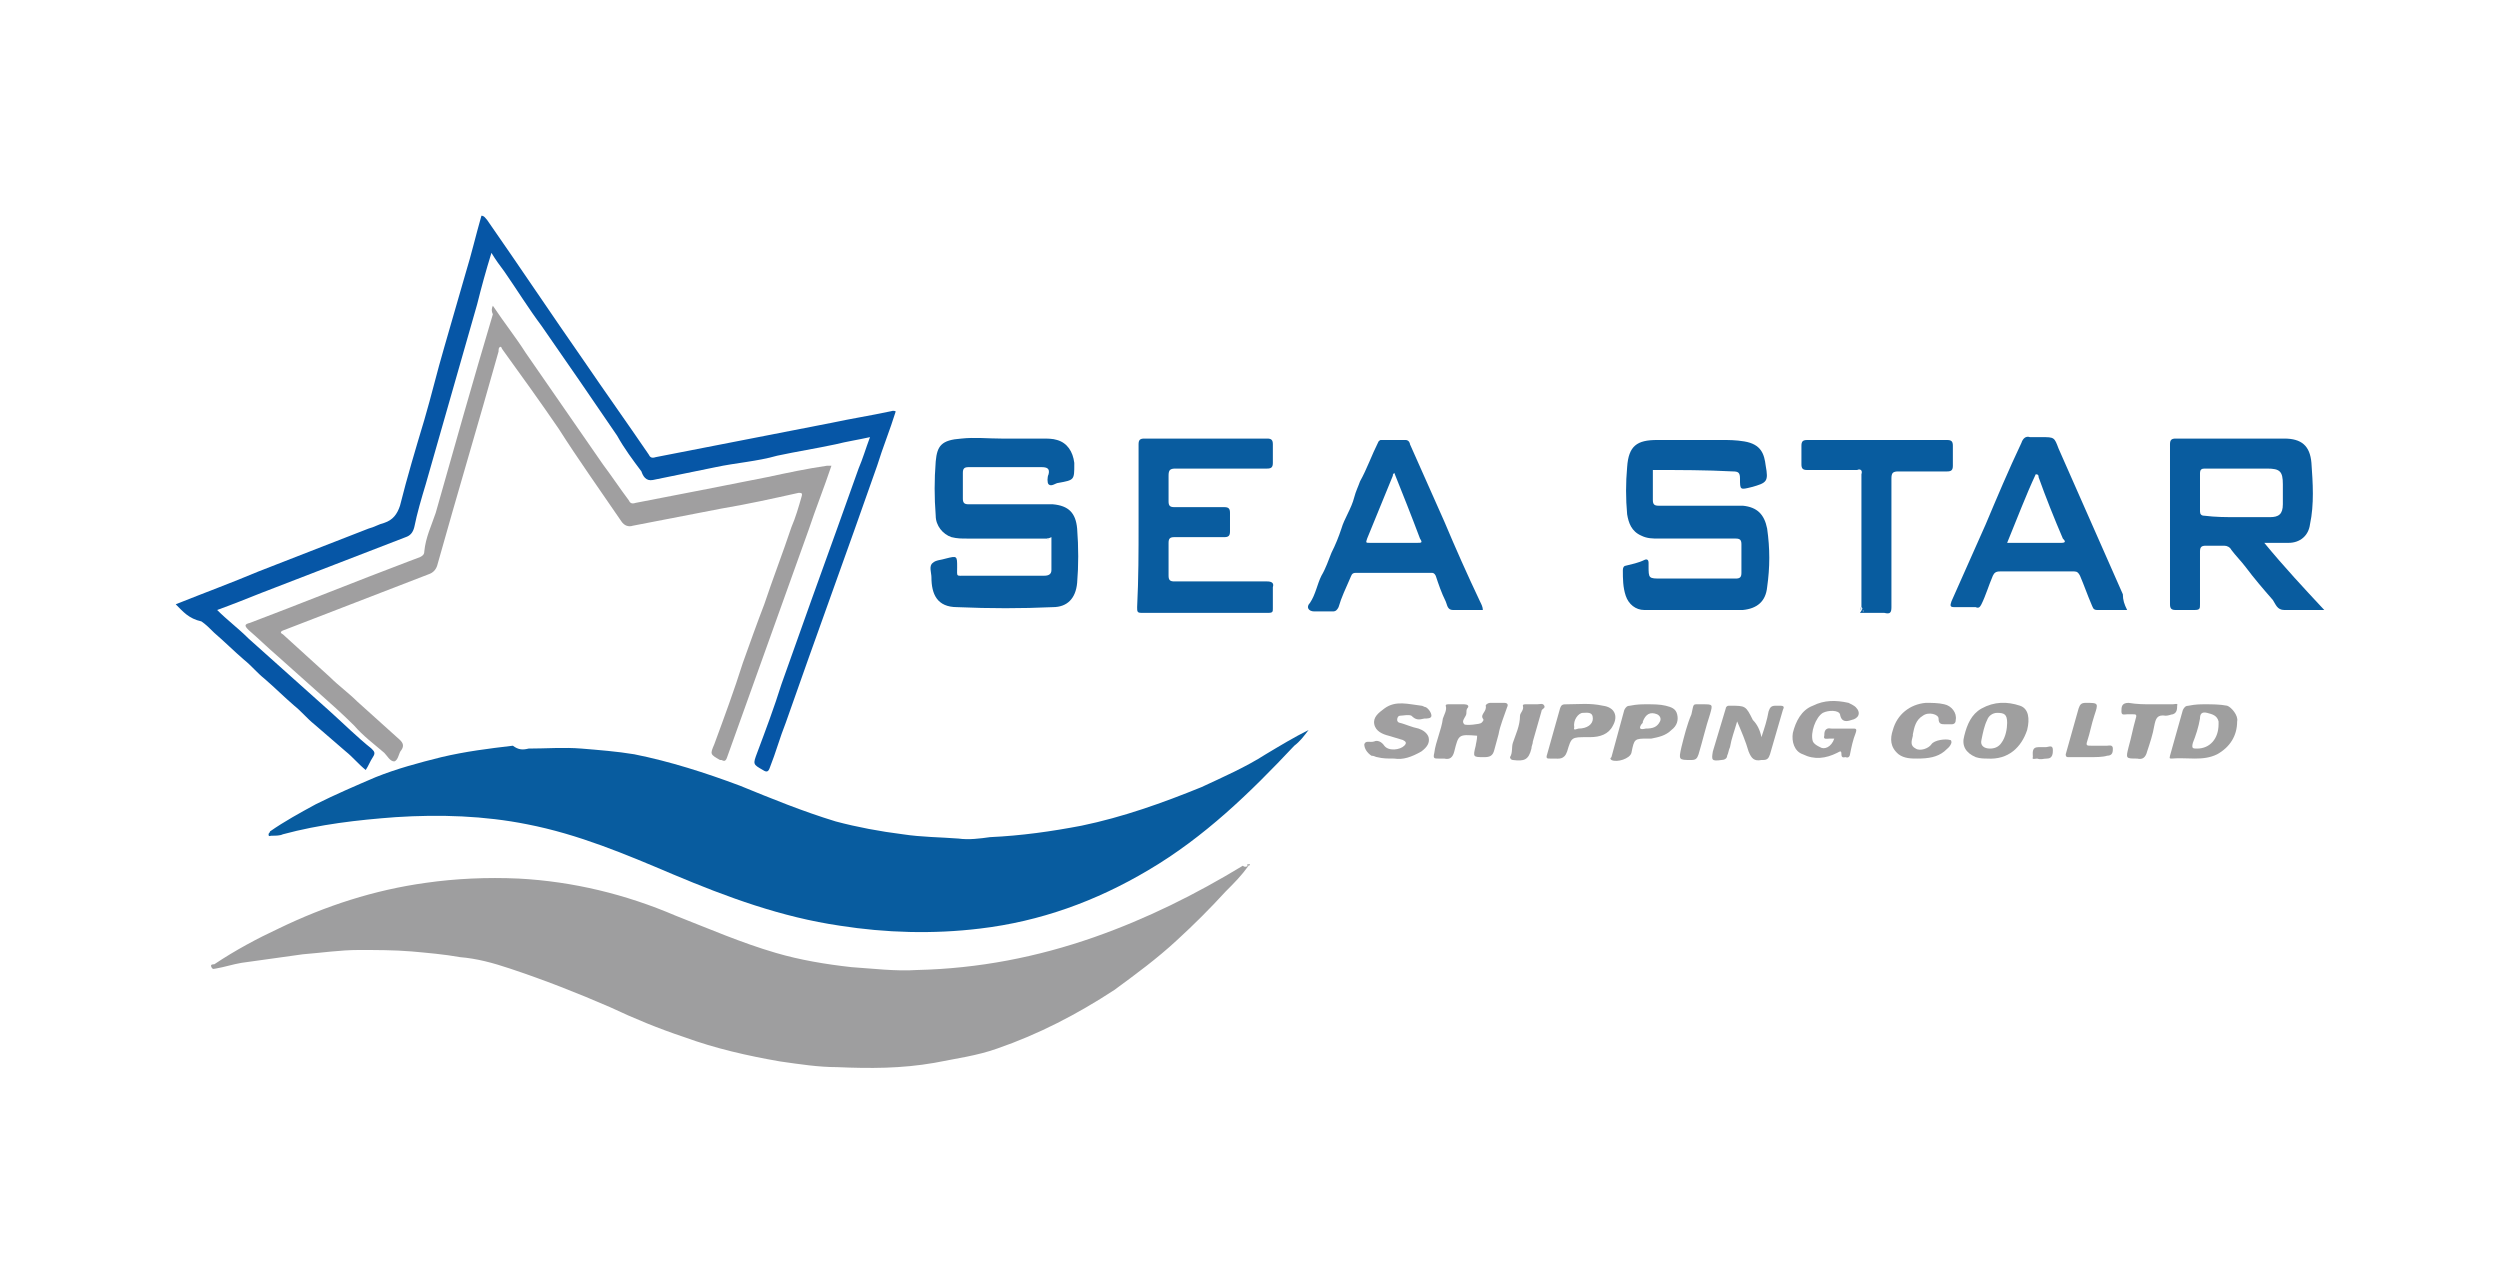 <svg xmlns="http://www.w3.org/2000/svg" xmlns:xlink="http://www.w3.org/1999/xlink" id="Layer_1" x="0px" y="0px" viewBox="0 0 175 90" style="enable-background:new 0 0 175 90;" xml:space="preserve"><style type="text/css">	.st0{fill:#FFFFFF;}	.st1{fill:#9E9E9F;}	.st2{fill:#085C9F;}	.st3{fill:#0656A6;}	.st4{fill:#A09FA0;}	.st5{fill:#095C9F;}	.st6{fill:#0A5DA0;}	.st7{fill:#9F9F9F;}	.st8{fill:#C0D4E6;}	.st9{fill:#E4EDF4;}	.st10{fill:#F4F7FA;}</style><rect x="0" class="st0" width="175" height="90"></rect><g>	<path class="st1" d="M87.4,60.6c-0.5,0.7-1,1.2-1.6,1.8c-1.1,1.2-2.2,2.3-3.4,3.4c-1.4,1.3-2.9,2.4-4.4,3.5  c-2.6,1.7-5.3,3.1-8.2,4.1c-1.4,0.5-2.9,0.7-4.4,1c-2.3,0.4-4.5,0.4-6.8,0.3c-1.3,0-2.6-0.2-4-0.4c-2.3-0.4-4.5-0.9-6.7-1.7  c-1.8-0.6-3.5-1.3-5.2-2.1c-2.3-1-4.6-1.9-7-2.7c-1.2-0.4-2.3-0.7-3.5-0.8c-1.1-0.2-2.3-0.3-3.4-0.4c-1.2-0.1-2.5-0.1-3.7-0.1  c-1.3,0-2.6,0.2-3.9,0.3c-1.4,0.2-2.9,0.4-4.3,0.6c-0.6,0.1-1.2,0.3-1.8,0.4c-0.1,0-0.2,0.1-0.3-0.1c-0.1-0.2,0.1-0.2,0.2-0.2  c1.5-1,3-1.8,4.5-2.5c3.3-1.6,6.7-2.7,10.3-3.2c2.1-0.3,4.3-0.4,6.5-0.3c3.8,0.2,7.5,1.1,11,2.6c2.3,0.9,4.6,1.9,7,2.6  c1.7,0.5,3.5,0.8,5.3,1c1.5,0.1,3.1,0.3,4.6,0.2c4.3-0.1,8.4-0.9,12.4-2.3c3.7-1.3,7.1-3,10.4-5C87.1,60.7,87.2,60.7,87.4,60.6  C87.4,60.6,87.4,60.6,87.4,60.6z"></path>	<path class="st2" d="M37,52.4c1.2,0,2.5-0.1,3.7,0c1.2,0.1,2.5,0.2,3.7,0.4c2.5,0.5,5,1.3,7.4,2.2c2.2,0.9,4.4,1.8,6.7,2.5  c1.5,0.4,3.1,0.7,4.7,0.9c1.3,0.2,2.6,0.2,3.9,0.3c0.7,0.1,1.5,0,2.2-0.1c2.2-0.1,4.3-0.4,6.4-0.8c2.9-0.6,5.7-1.6,8.4-2.7  c1.5-0.7,3.1-1.4,4.5-2.3c1-0.6,2-1.2,3-1.7c-0.3,0.4-0.6,0.8-1,1.1c-3.1,3.3-6.3,6.4-10.2,8.7c-3.7,2.2-7.6,3.6-11.8,4.1  c-3.3,0.4-6.6,0.3-9.8-0.2c-4.1-0.6-7.9-2-11.7-3.6c-3.3-1.4-6.6-2.8-10.2-3.5c-3-0.6-6.1-0.7-9.2-0.5c-2.7,0.2-5.3,0.5-7.9,1.2  c-0.2,0.1-0.5,0.1-0.8,0.1c-0.1,0-0.2,0.1-0.2-0.1c0-0.1,0.1-0.1,0.1-0.2c1-0.7,2.1-1.3,3.2-1.9c1.4-0.7,2.8-1.3,4.2-1.9  c1.5-0.6,3-1,4.6-1.4c1.7-0.4,3.3-0.6,5-0.8C36.3,52.5,36.6,52.5,37,52.4C36.9,52.4,36.9,52.4,37,52.4z"></path>	<path class="st3" d="M12.3,42.3c2-0.8,3.9-1.5,5.8-2.3c2.6-1,5.1-2,7.7-3c0.4-0.1,0.7-0.3,1.1-0.4c0.6-0.2,0.9-0.6,1.1-1.2  c0.5-2,1.1-4,1.7-6c0.5-1.7,0.9-3.4,1.4-5.1c0.5-1.7,1-3.5,1.5-5.2c0.4-1.3,0.7-2.6,1.1-4c0.2,0,0.3,0.2,0.4,0.3  c2.3,3.3,4.5,6.6,6.8,9.9c1.5,2.2,3,4.3,4.5,6.5c0.1,0.2,0.2,0.3,0.5,0.2c4.1-0.8,8.2-1.6,12.3-2.4c1.4-0.3,2.7-0.5,4.1-0.8  c0.1,0,0.2-0.1,0.4,0c-0.4,1.3-0.9,2.5-1.3,3.8c-2.1,6-4.3,12-6.4,18c-0.4,1-0.7,2.1-1.1,3.1c-0.1,0.3-0.2,0.4-0.5,0.2  c-0.7-0.4-0.7-0.4-0.4-1.2c0.6-1.6,1.2-3.2,1.7-4.8c0.7-2,1.4-3.9,2.1-5.9c0.6-1.7,1.2-3.3,1.8-5c0.5-1.4,1-2.8,1.5-4.2  c0.3-0.7,0.5-1.4,0.8-2.2c-0.9,0.2-1.6,0.3-2.4,0.5c-1.4,0.3-2.7,0.5-4.1,0.8c-1.4,0.4-2.9,0.5-4.3,0.8c-1.5,0.3-2.9,0.6-4.4,0.9  c-0.5,0.1-0.7-0.3-0.8-0.6c-0.6-0.8-1.2-1.6-1.7-2.5c-0.9-1.3-1.7-2.5-2.6-3.8c-0.9-1.3-1.8-2.6-2.7-3.9c-0.9-1.2-1.7-2.5-2.6-3.8  c-0.3-0.4-0.6-0.8-0.9-1.3c-0.4,1.3-0.7,2.4-1,3.6c-1.2,4.2-2.4,8.4-3.6,12.6c-0.3,1-0.6,2-0.8,3c-0.1,0.4-0.3,0.6-0.6,0.7  c-3.4,1.3-6.7,2.6-10.1,3.9c-1,0.4-2,0.8-3.1,1.2c0.7,0.7,1.5,1.3,2.2,2c1.9,1.7,3.8,3.4,5.7,5.1c1,0.9,1.9,1.8,2.9,2.6  c0.2,0.2,0.3,0.3,0.1,0.6c-0.2,0.3-0.3,0.6-0.5,0.9c-0.5-0.4-0.9-0.9-1.4-1.3c-0.7-0.6-1.5-1.3-2.2-1.9c-0.5-0.4-0.9-0.9-1.4-1.3  c-0.7-0.6-1.4-1.3-2.1-1.9c-0.5-0.4-0.9-0.9-1.4-1.3c-0.7-0.6-1.4-1.3-2.1-1.9c-0.3-0.3-0.6-0.6-0.9-0.8  C13.2,43.3,12.8,42.8,12.3,42.3z"></path>	<path class="st4" d="M34.5,21.4c0.8,1.2,1.6,2.2,2.3,3.3c1.8,2.6,3.6,5.2,5.4,7.8c0.6,0.8,1.2,1.7,1.8,2.5c0.1,0.2,0.2,0.3,0.5,0.2  c3.1-0.6,6.2-1.2,9.2-1.8c1.4-0.3,2.8-0.6,4.2-0.8c0.1,0,0.2,0,0.3,0c-0.5,1.5-1.1,3-1.6,4.5c-1.9,5.3-3.8,10.6-5.7,15.9  c-0.1,0.3-0.2,0.3-0.4,0.2c0,0,0,0-0.1,0c-0.7-0.4-0.7-0.4-0.4-1.1c0.7-1.9,1.4-3.8,2-5.7c0.5-1.4,1-2.8,1.5-4.1  c0.6-1.8,1.3-3.6,1.9-5.4c0.3-0.7,0.5-1.4,0.7-2.1c0.1-0.3,0-0.3-0.2-0.3c-1.8,0.4-3.6,0.8-5.4,1.1c-2.1,0.4-4.1,0.8-6.2,1.2  c-0.3,0.1-0.6,0-0.8-0.3c-1.5-2.2-3-4.3-4.4-6.5c-1.3-1.9-2.6-3.7-3.9-5.5c-0.1-0.1-0.1-0.3-0.2-0.2c-0.1,0-0.1,0.2-0.1,0.3  c-1.4,5-2.9,10-4.3,15c-0.1,0.3-0.3,0.5-0.6,0.6c-3.4,1.3-6.7,2.6-10.1,3.9c-0.3,0.1-0.3,0.2-0.1,0.3c1.1,1,2.2,2,3.3,3  c0.6,0.6,1.3,1.1,1.9,1.7c1,0.9,2,1.8,3,2.7c0.2,0.2,0.3,0.4,0.1,0.7c-0.2,0.2-0.2,0.7-0.5,0.8c-0.3,0-0.5-0.4-0.7-0.6  c-0.7-0.6-1.5-1.2-2.1-1.9c-0.8-0.8-1.7-1.6-2.6-2.4c-0.9-0.8-1.9-1.7-2.8-2.5c-0.7-0.6-1.3-1.2-2-1.8c-0.3-0.3-0.3-0.4,0.1-0.5  c3.7-1.4,7.4-2.9,11.1-4.3c0.3-0.1,0.5-0.2,0.8-0.3c0.2-0.1,0.3-0.2,0.3-0.4c0.1-1,0.5-1.8,0.8-2.7c1.3-4.6,2.6-9.2,4-13.9  C34.4,21.8,34.4,21.6,34.5,21.4z"></path>	<path class="st5" d="M73.3,37.7c-1.9,0-3.7,0-5.6,0c-0.4,0-0.7,0-1.1-0.1c-0.6-0.2-1.1-0.8-1.1-1.5c-0.1-1.3-0.1-2.5,0-3.8  c0.1-1.1,0.4-1.5,1.8-1.6c0.9-0.1,1.9,0,2.8,0c1,0,1.9,0,2.9,0c0.3,0,0.7,0,1,0.1c0.7,0.2,1.1,0.8,1.2,1.6c0,0,0,0.1,0,0.1  c0,1.1,0,1.1-1.1,1.3c-0.2,0-0.5,0.3-0.7,0.1c-0.1-0.1-0.1-0.5,0-0.7c0.1-0.4-0.1-0.5-0.5-0.5c-1.7,0-3.4,0-5.1,0  c-0.3,0-0.4,0.1-0.4,0.4c0,0.6,0,1.2,0,1.8c0,0.3,0.1,0.4,0.4,0.4c1.7,0,3.5,0,5.2,0c0.2,0,0.4,0,0.7,0c1.1,0.1,1.6,0.6,1.7,1.7  c0.1,1.3,0.1,2.6,0,3.8c-0.1,1.1-0.7,1.7-1.7,1.7c-2.2,0.1-4.4,0.1-6.7,0c-1.4,0-1.8-0.9-1.8-2.1c0-0.3-0.2-0.8,0.1-1  c0.2-0.2,0.6-0.2,0.9-0.3c0.8-0.2,0.8-0.2,0.8,0.6c0,0.7-0.1,0.6,0.6,0.6c1.8,0,3.7,0,5.5,0c0.3,0,0.5-0.1,0.5-0.4  c0-0.8,0-1.5,0-2.3C73.4,37.7,73.3,37.7,73.3,37.7z"></path>	<path class="st5" d="M115.7,32.9c0,0.7,0,1.4,0,2.1c0,0.3,0.1,0.4,0.4,0.4c1.7,0,3.5,0,5.2,0c0.2,0,0.5,0,0.7,0  c1,0.1,1.5,0.6,1.7,1.6c0.2,1.4,0.2,2.7,0,4.1c-0.1,1-0.7,1.5-1.7,1.6c-1.2,0-2.3,0-3.5,0c-1.1,0-2.3,0-3.4,0c-0.6,0-1.1-0.4-1.3-1  c-0.2-0.6-0.2-1.2-0.2-1.8c0-0.2,0.1-0.3,0.2-0.3c0.4-0.1,0.9-0.2,1.3-0.4c0.2-0.1,0.3,0,0.3,0.2c0,0.1,0,0.1,0,0.2  c0,0.9,0,0.9,0.9,0.9c1.7,0,3.5,0,5.2,0c0.3,0,0.4-0.1,0.4-0.4c0-0.7,0-1.3,0-2c0-0.3-0.1-0.4-0.4-0.4c-1.8,0-3.6,0-5.4,0  c-0.4,0-0.8,0-1.2-0.2c-0.7-0.3-0.9-0.9-1-1.5c-0.1-1.1-0.1-2.2,0-3.3c0.1-1.5,0.7-1.9,2.1-1.9c1.5,0,3,0,4.5,0c0.5,0,1,0,1.6,0.1  c1.2,0.2,1.4,0.9,1.5,1.7c0.2,1.1,0.1,1.2-1,1.5c-0.8,0.2-0.8,0.2-0.8-0.6c0-0.4-0.1-0.5-0.5-0.5C119.4,32.9,117.6,32.9,115.7,32.9  C115.8,32.8,115.7,32.9,115.7,32.9z"></path>	<path class="st5" d="M162.7,42.7c-1,0-1.9,0-2.8,0c-0.5,0-0.6-0.4-0.8-0.7c-0.7-0.8-1.3-1.5-1.9-2.3c-0.3-0.4-0.7-0.8-1-1.2  c-0.1-0.2-0.3-0.3-0.5-0.3c-0.4,0-0.9,0-1.3,0c-0.3,0-0.4,0.1-0.4,0.4c0,1.2,0,2.5,0,3.7c0,0.3,0,0.4-0.4,0.4c-0.4,0-0.9,0-1.3,0  c-0.3,0-0.4-0.1-0.4-0.4c0-2.3,0-4.6,0-6.8c0-1.5,0-2.9,0-4.4c0-0.3,0.1-0.4,0.4-0.4c2.5,0,5.1,0,7.6,0c1.2,0,1.8,0.5,1.9,1.7  c0.1,1.4,0.2,2.9-0.1,4.3c-0.1,0.8-0.7,1.3-1.5,1.3c-0.5,0-1,0-1.7,0C159.9,39.7,161.3,41.2,162.7,42.7z M156.6,36.2  c0.8,0,1.5,0,2.3,0c0.6,0,0.9-0.2,0.9-0.9c0-0.5,0-0.9,0-1.4c0-0.9-0.2-1.1-1.1-1.1c-1.5,0-3,0-4.4,0c-0.2,0-0.3,0.1-0.3,0.3  c0,0.9,0,1.8,0,2.7c0,0.2,0.1,0.3,0.3,0.3C155.1,36.2,155.8,36.2,156.6,36.2z"></path>	<path class="st5" d="M79.7,36.7c0-1.9,0-3.7,0-5.6c0-0.3,0.1-0.4,0.4-0.4c2.9,0,5.7,0,8.6,0c0.3,0,0.4,0.1,0.4,0.4  c0,0.4,0,0.8,0,1.3c0,0.3-0.1,0.4-0.4,0.4c-2.1,0-4.3,0-6.4,0c-0.4,0-0.5,0.1-0.5,0.5c0,0.6,0,1.2,0,1.8c0,0.3,0.1,0.4,0.4,0.4  c1.2,0,2.3,0,3.5,0c0.3,0,0.4,0.1,0.4,0.4c0,0.4,0,0.9,0,1.3c0,0.3-0.1,0.4-0.4,0.4c-1.2,0-2.3,0-3.5,0c-0.3,0-0.4,0.1-0.4,0.4  c0,0.8,0,1.5,0,2.3c0,0.3,0.1,0.4,0.4,0.4c2.2,0,4.4,0,6.5,0c0.3,0,0.5,0.1,0.4,0.4c0,0.5,0,1,0,1.5c0,0.2,0,0.3-0.3,0.3  c-3,0-5.9,0-8.9,0c-0.3,0-0.3-0.1-0.3-0.4C79.7,40.5,79.7,38.6,79.7,36.7z"></path>	<path class="st6" d="M103.8,42.7c-0.7,0-1.4,0-2.1,0c-0.4,0-0.4-0.4-0.5-0.6c-0.3-0.6-0.5-1.2-0.7-1.8c-0.1-0.2-0.2-0.2-0.3-0.2  c-1.8,0-3.5,0-5.3,0c-0.3,0-0.3,0.2-0.4,0.4c-0.3,0.7-0.6,1.3-0.8,2c-0.1,0.2-0.2,0.3-0.4,0.3c-0.4,0-0.9,0-1.3,0  c-0.4,0-0.6-0.3-0.3-0.6c0.4-0.6,0.5-1.3,0.8-1.9c0.3-0.5,0.5-1.1,0.7-1.6c0.3-0.6,0.5-1.1,0.7-1.7c0.2-0.7,0.7-1.4,0.9-2.2  c0.1-0.4,0.3-0.8,0.4-1.1c0.5-0.9,0.8-1.8,1.3-2.8c0.1-0.1,0.1-0.1,0.2-0.1c0.6,0,1.2,0,1.7,0c0.2,0,0.3,0.2,0.3,0.3  c0.8,1.8,1.6,3.6,2.4,5.4c0.8,1.9,1.6,3.7,2.5,5.6C103.7,42.3,103.8,42.5,103.8,42.7z M97.6,33.1c-0.1,0.1-0.1,0.1-0.1,0.2  c-0.6,1.5-1.2,2.9-1.8,4.4c-0.1,0.3-0.1,0.3,0.2,0.3c1.1,0,2.2,0,3.3,0c0.3,0,0.4,0,0.2-0.3C98.8,36.1,98.2,34.6,97.6,33.1z"></path>	<path class="st6" d="M148.9,42.7c-0.8,0-1.4,0-2.1,0c-0.3,0-0.3-0.2-0.4-0.4c-0.3-0.7-0.5-1.3-0.8-2c-0.1-0.2-0.2-0.3-0.4-0.3  c-1.7,0-3.5,0-5.2,0c-0.3,0-0.4,0.1-0.5,0.3c-0.3,0.7-0.5,1.4-0.8,2c-0.1,0.2-0.2,0.3-0.4,0.2c-0.5,0-1,0-1.5,0  c-0.3,0-0.3-0.1-0.2-0.4c0.8-1.8,1.6-3.6,2.4-5.4c0.8-1.9,1.6-3.8,2.5-5.7c0.1-0.3,0.3-0.5,0.6-0.4c0.3,0,0.5,0,0.8,0  c0.9,0,0.9,0,1.2,0.8c1.5,3.4,3,6.8,4.5,10.2C148.6,42,148.7,42.3,148.9,42.7z M140.5,38c1.3,0,2.6,0,3.8,0c0.4,0,0.2-0.2,0.1-0.3  c-0.6-1.4-1.2-2.9-1.7-4.3c0-0.1,0-0.2-0.2-0.2C141.8,34.7,141.2,36.3,140.5,38z"></path>	<path class="st2" d="M130.3,42.5c0-3.1,0-6.2,0-9.3c0.1-0.3-0.1-0.4-0.3-0.3c-1.2,0-2.3,0-3.5,0c-0.3,0-0.4-0.1-0.4-0.4  c0-0.4,0-0.9,0-1.3c0-0.3,0.1-0.4,0.4-0.4c2.3,0,4.6,0,6.9,0c1,0,1.9,0,2.9,0c0.3,0,0.4,0.1,0.4,0.4c0,0.5,0,0.9,0,1.4  c0,0.3-0.1,0.4-0.4,0.4c-1.1,0-2.3,0-3.4,0c-0.4,0-0.5,0.1-0.5,0.5c0,3,0,6,0,9c0,0.4-0.1,0.5-0.5,0.4c-0.5,0-1,0-1.6,0  c0,0-0.1,0-0.1,0l0,0C130.4,42.6,130.4,42.6,130.3,42.5z"></path>	<path class="st4" d="M103.4,51.5c-1.3-0.1-1.3-0.1-1.6,1.1c-0.1,0.4-0.3,0.6-0.7,0.5c-0.1,0-0.3,0-0.4,0c-0.3,0-0.4,0-0.3-0.4  c0.1-0.8,0.5-1.6,0.6-2.4c0.1-0.3,0.3-0.6,0.2-0.9c0-0.1,0.1-0.1,0.2-0.1c0.4,0,0.7,0,1.1,0c0.2,0,0.4,0.1,0.2,0.3  c-0.1,0.2,0,0.3-0.1,0.5c-0.1,0.2-0.3,0.4-0.1,0.6c0.1,0.1,1.1,0,1.2-0.1c0.1-0.1,0.2-0.2,0.1-0.3c-0.2-0.3,0.3-0.5,0.2-0.9  c0-0.1,0.2-0.2,0.3-0.2c0.3,0,0.6,0,1,0c0.2,0,0.3,0.1,0.2,0.3c-0.2,0.6-0.5,1.3-0.6,1.9c-0.1,0.4-0.2,0.7-0.3,1.1  c-0.1,0.4-0.3,0.5-0.7,0.5c-0.8,0-0.8,0-0.6-0.8C103.3,52.1,103.4,51.8,103.4,51.5C103.5,51.5,103.4,51.5,103.4,51.5z"></path>	<path class="st4" d="M128.4,51.7c-0.1,0-0.2,0-0.3,0c-0.2,0-0.5,0.1-0.4-0.2c0-0.2,0-0.6,0.5-0.5c0.5,0,1,0,1.5,0  c0.2,0,0.3,0,0.2,0.3c-0.2,0.5-0.3,1-0.4,1.5c0,0.1-0.1,0.3-0.3,0.2c-0.1,0-0.3,0.1-0.3-0.2c0-0.3-0.1-0.2-0.3-0.1  c-0.8,0.4-1.6,0.5-2.4,0.1c-0.6-0.2-0.8-0.9-0.7-1.5c0.2-0.8,0.6-1.6,1.4-1.9c0.8-0.4,1.6-0.4,2.5-0.2c0.2,0.1,0.4,0.2,0.5,0.3  c0.4,0.4,0.2,0.8-0.3,0.9c-0.3,0.1-0.7,0.2-0.8-0.4c-0.1-0.3-0.8-0.3-1.2-0.1c-0.5,0.3-0.9,1.4-0.7,2c0.1,0.2,0.3,0.3,0.5,0.4  C127.7,52.5,128.2,52.3,128.4,51.7z"></path>	<path class="st7" d="M123.3,51.6c0.2-0.6,0.4-1.2,0.5-1.8c0.1-0.3,0.2-0.4,0.5-0.4c0.1,0,0.2,0,0.3,0c0.3,0,0.3,0.1,0.2,0.3  c-0.3,1-0.6,2.1-0.9,3.1c-0.1,0.3-0.2,0.4-0.5,0.4c0,0-0.1,0-0.1,0c-0.5,0.1-0.7-0.1-0.9-0.6c-0.2-0.7-0.5-1.4-0.8-2.1  c-0.2,0.7-0.4,1.2-0.5,1.8c-0.1,0.2-0.1,0.4-0.2,0.6c0,0.2-0.2,0.3-0.4,0.3c-0.7,0.1-0.7,0-0.6-0.6c0.3-1,0.6-2,0.9-3  c0-0.1,0.1-0.2,0.2-0.2c0,0,0.1,0,0.1,0c1.1,0,1.1,0,1.6,1C123,50.7,123.2,51.1,123.3,51.6z"></path>	<path class="st7" d="M154.4,49.3c0.4,0,1,0,1.5,0.1c0.3,0.1,0.8,0.7,0.7,1.1c0,1-0.5,1.8-1.4,2.3c-1,0.5-2.1,0.2-3.2,0.3  c-0.2,0-0.1-0.1-0.1-0.2c0.3-1.1,0.6-2.1,0.9-3.2c0.1-0.2,0.2-0.3,0.4-0.3C153.7,49.3,154,49.3,154.4,49.3z M155.3,50.7  c0-0.1,0-0.1,0-0.2c-0.1-0.4-0.4-0.5-0.8-0.6c-0.4-0.1-0.5,0.1-0.5,0.4c-0.1,0.6-0.3,1.2-0.5,1.7c-0.1,0.4,0,0.4,0.3,0.4  C154.7,52.4,155.3,51.7,155.3,50.7z"></path>	<path class="st7" d="M139.1,53.1c-0.2,0-0.5,0-0.8-0.1c-0.7-0.3-1-0.8-0.8-1.5c0.2-0.8,0.5-1.5,1.2-1.9c0.9-0.5,1.8-0.5,2.7-0.2  c0.6,0.2,0.7,0.9,0.5,1.7C141.5,52.3,140.6,53.2,139.1,53.1z M140.5,50.6c0-0.6-0.2-0.7-0.7-0.7c-0.3,0-0.6,0.2-0.7,0.5  c-0.2,0.4-0.3,0.9-0.4,1.4c-0.1,0.4,0.2,0.6,0.6,0.6c0.3,0,0.6-0.1,0.8-0.4C140.4,51.6,140.5,51,140.5,50.6z"></path>	<path class="st4" d="M97.6,53.1c-0.5,0-0.8,0-1.2-0.1c-0.1,0-0.2-0.1-0.4-0.1c-0.3-0.2-0.5-0.5-0.5-0.8c0.1-0.3,0.4-0.1,0.7-0.2  c0.2-0.1,0.5,0,0.7,0.3c0.3,0.4,1.1,0.3,1.4,0c0.2-0.2,0.1-0.3-0.1-0.4c-0.3-0.1-0.7-0.2-1-0.3c-0.4-0.1-0.9-0.3-1-0.8  c-0.1-0.5,0.3-0.8,0.7-1.1c0.8-0.6,1.7-0.3,2.6-0.2c0.1,0,0.2,0.1,0.3,0.1c0.2,0.1,0.4,0.4,0.4,0.6c0,0.2-0.3,0.2-0.5,0.2  c-0.4,0.1-0.6,0.1-0.9-0.2c-0.2-0.1-0.6,0-0.8,0c-0.1,0-0.2,0.1-0.2,0.3c0,0.1,0.1,0.2,0.2,0.2c0.4,0.1,0.8,0.3,1.3,0.4  c0.3,0.1,0.6,0.3,0.7,0.6c0.1,0.4-0.1,0.7-0.5,1C98.8,53,98.2,53.2,97.6,53.1z"></path>	<path class="st4" d="M134.2,53.1c-0.4,0-0.9,0-1.3-0.3c-0.6-0.5-0.6-1.1-0.4-1.7c0.3-1.1,1.2-1.8,2.3-1.9c0.4,0,0.9,0,1.3,0.1  c0.5,0.1,0.9,0.6,0.8,1.1c0,0.2-0.1,0.3-0.3,0.3c-0.1,0-0.3,0-0.4,0c-0.3,0-0.5,0-0.5-0.4c0-0.3-0.7-0.5-1.1-0.2  c-0.5,0.3-0.6,0.8-0.7,1.3c0,0,0,0.1,0,0.1c-0.1,0.4-0.2,0.7,0.2,0.9c0.3,0.2,0.9,0,1.1-0.3c0.2-0.3,1-0.4,1.3-0.3  c0.1,0,0.1,0.1,0.1,0.2c-0.1,0.3-0.3,0.4-0.5,0.6C135.6,53,135,53.1,134.2,53.1z"></path>	<path class="st7" d="M115.3,49.3c0.4,0,0.9,0,1.3,0.1c0.4,0.1,0.7,0.2,0.8,0.6c0.1,0.4,0,0.8-0.4,1.1c-0.4,0.4-0.9,0.5-1.4,0.6  c-0.1,0-0.1,0-0.2,0c-1,0-1,0-1.2,1c-0.1,0.4-1,0.7-1.4,0.5c-0.1-0.1-0.1-0.1,0-0.2c0.3-1.1,0.6-2.2,0.9-3.3  c0.1-0.2,0.2-0.3,0.4-0.3C114.6,49.3,114.9,49.3,115.3,49.3z M115.2,51c0.5,0,0.8-0.1,1-0.5c0.1-0.2,0-0.4-0.2-0.5  c-0.5-0.2-0.8,0-1,0.5c0,0.1,0,0.1-0.1,0.2C114.7,51,114.8,51.1,115.2,51z"></path>	<path class="st7" d="M108.8,53.1c-0.1,0-0.2,0-0.3,0c-0.2,0-0.3,0-0.2-0.3c0.3-1.1,0.6-2.1,0.9-3.2c0.1-0.3,0.2-0.3,0.5-0.3  c0.8,0,1.6-0.1,2.5,0.1c0.8,0.1,1.1,0.7,0.7,1.4c-0.3,0.6-0.9,0.8-1.6,0.8c-0.1,0-0.1,0-0.2,0c-1.1,0-1.1,0-1.4,1  C109.5,53.2,109.1,53.1,108.8,53.1z M110.5,51c0.6,0,1-0.3,1-0.7c0-0.5-0.4-0.4-0.7-0.4c-0.3,0-0.7,0.5-0.6,1  C110.1,51.2,110.4,51,110.5,51z"></path>	<path class="st7" d="M150.6,49.3c0.5,0,1,0,1.5,0c0.1,0,0.4-0.1,0.3,0.1c0,0.2,0,0.5-0.3,0.6c-0.1,0-0.3,0.1-0.5,0.1  c-0.6-0.1-0.7,0.2-0.8,0.7c-0.1,0.6-0.3,1.2-0.5,1.8c-0.1,0.4-0.3,0.6-0.7,0.5c-0.8,0-0.8,0-0.6-0.8c0.2-0.7,0.3-1.3,0.5-2  c0.1-0.3,0-0.3-0.2-0.3c-0.1,0-0.3,0-0.4,0c-0.2,0-0.4,0.1-0.4-0.2c0-0.3,0-0.6,0.5-0.6C149.6,49.3,150.1,49.3,150.6,49.3z"></path>	<path class="st7" d="M146.2,53c-0.5,0-0.9,0-1.4,0c-0.1,0-0.2,0-0.2-0.2c0.3-1.1,0.6-2.1,0.9-3.2c0.1-0.3,0.2-0.4,0.5-0.4  c0.9,0,0.9,0,0.6,0.9c-0.2,0.6-0.3,1.2-0.5,1.8c-0.1,0.3,0,0.3,0.3,0.3c0.4,0,0.8,0,1.1,0c0.1,0,0.4-0.1,0.4,0.2  c0,0.2,0,0.5-0.4,0.5C147.2,53,146.7,53,146.2,53z"></path>	<path class="st4" d="M107.3,49.3c0.1,0,0.2,0,0.3,0c0.2,0,0.4-0.1,0.5,0.1c0.1,0.2-0.2,0.2-0.2,0.4c-0.2,0.7-0.4,1.4-0.6,2.1  c0,0.2-0.1,0.3-0.1,0.5c-0.2,0.8-0.5,0.9-1.3,0.8c-0.1,0-0.2-0.1-0.2-0.2c0.2-0.3,0.1-0.7,0.2-1c0.2-0.6,0.5-1.2,0.5-1.9  c0-0.2,0.3-0.4,0.2-0.7c0-0.1,0.1-0.1,0.2-0.1C106.9,49.3,107.1,49.3,107.3,49.3C107.3,49.3,107.3,49.3,107.3,49.3z"></path>	<path class="st7" d="M119.2,49.3c0.7,0,0.7,0,0.5,0.7c-0.3,0.9-0.5,1.8-0.8,2.8c-0.1,0.3-0.2,0.4-0.5,0.4c-0.9,0-0.9,0-0.7-0.9  c0.2-0.8,0.4-1.6,0.7-2.3C118.6,49.2,118.4,49.3,119.2,49.3z"></path>	<path class="st4" d="M142.6,53.1c-0.1,0-0.4,0.1-0.3-0.1c0-0.3-0.1-0.7,0.4-0.7c0.2,0,0.3,0,0.5,0c0.2,0,0.5-0.2,0.5,0.2  c0,0.2,0,0.6-0.4,0.6C143,53.1,142.9,53.2,142.6,53.1z"></path>	<path class="st8" d="M130.3,42.5c0,0.1,0,0.1,0,0.2c-0.1,0-0.1,0-0.1-0.1C130.2,42.5,130.3,42.5,130.3,42.5z"></path>	<path class="st1" d="M87.3,60.6c0-0.1,0-0.1,0.1-0.1c0,0,0,0,0.1,0C87.5,60.6,87.4,60.6,87.3,60.6C87.4,60.6,87.4,60.6,87.3,60.6z"></path>	<path class="st8" d="M130.4,42.7C130.4,42.7,130.4,42.7,130.4,42.7c0.1,0.1,0.1,0.1,0,0.1C130.4,42.8,130.4,42.7,130.4,42.7z"></path>	<path class="st8" d="M37,52.4C36.9,52.4,36.9,52.4,37,52.4C36.9,52.4,36.9,52.4,37,52.4C36.9,52.4,36.9,52.4,37,52.4z"></path>	<path class="st9" d="M73.3,37.7c0.1,0,0.1,0,0.1,0.1C73.3,37.8,73.3,37.8,73.3,37.7z"></path>	<path class="st10" d="M115.7,32.9C115.7,32.9,115.8,32.8,115.7,32.9C115.8,32.9,115.8,32.9,115.7,32.9z"></path>	<path class="st10" d="M103.4,51.5C103.4,51.5,103.5,51.5,103.4,51.5C103.4,51.5,103.4,51.5,103.4,51.5z"></path></g></svg>